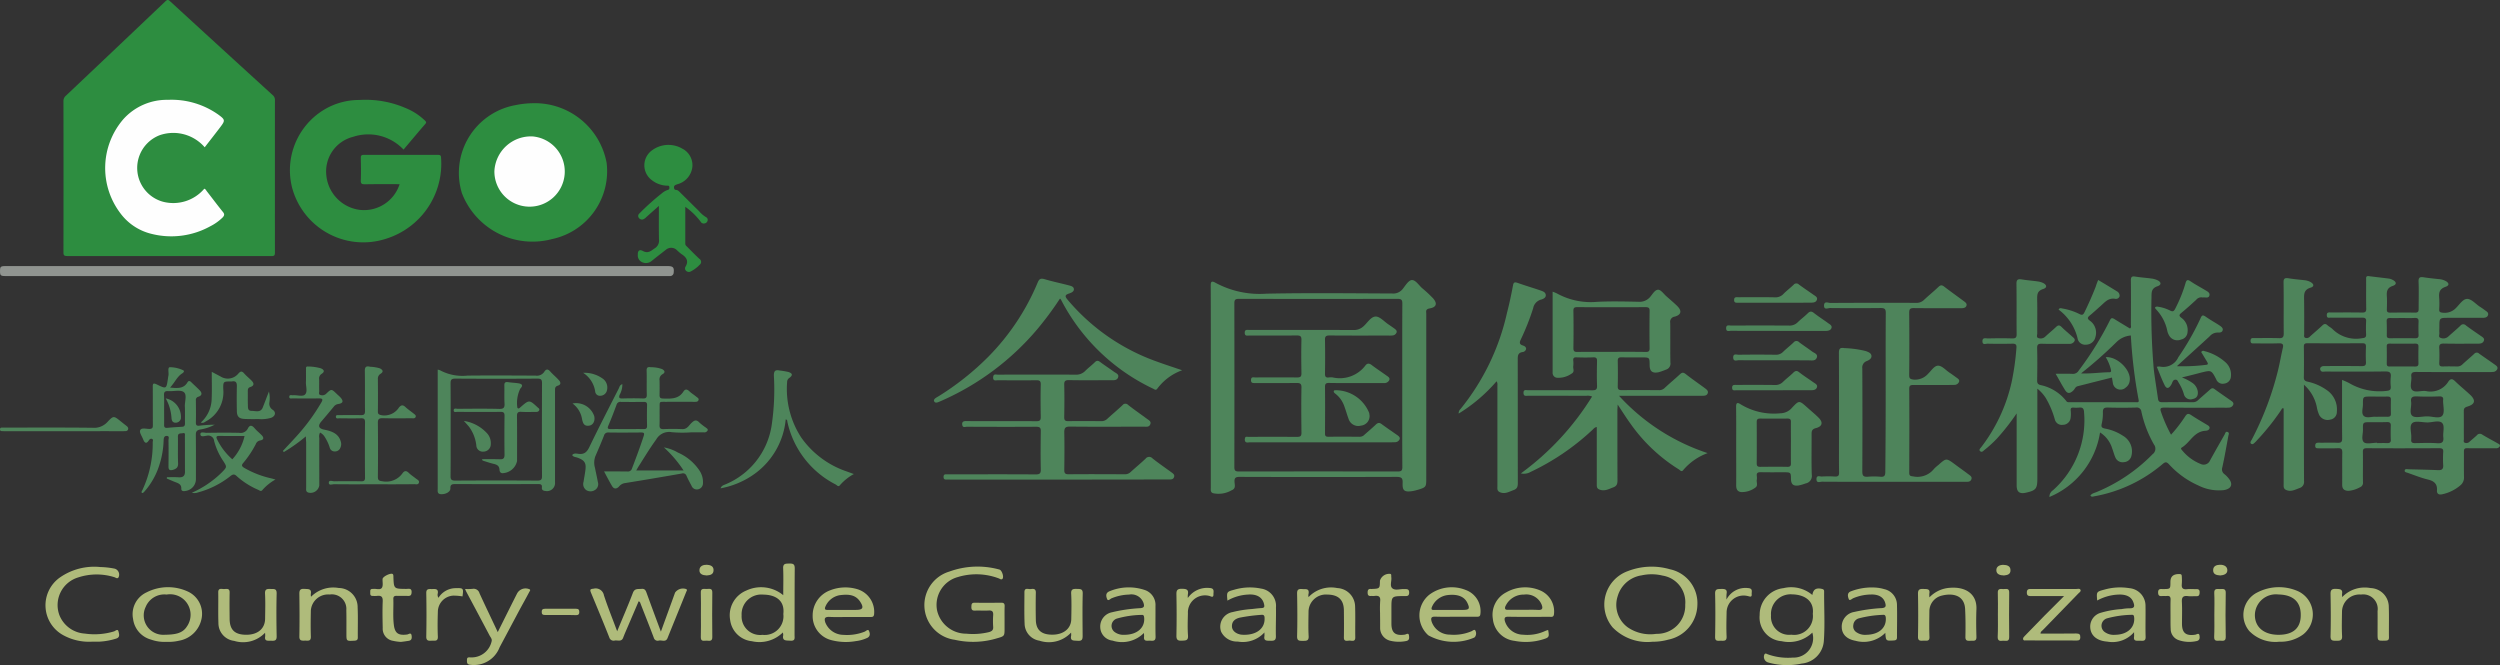 <svg id="グループ_33" data-name="グループ 33" xmlns="http://www.w3.org/2000/svg" width="168.526" height="44.836" viewBox="0 0 168.526 44.836">
  <rect x="0" y="0" width="168.526" height="44.836" fill="#333333" stroke="none"/>
  <g id="グループ_30" data-name="グループ 30" transform="translate(0 18.609)">
    <path id="パス_83" data-name="パス 83" d="M243.277,99.415v6.08c0,.662-.1.786-.774.934-.421.095-.613-.053-.62-.467v-4.881a15.12,15.12,0,0,1-1.344,1.714,7.847,7.847,0,0,1-.812.739c-.087.065-.18.2-.3.1s.012-.2.074-.284a11.214,11.214,0,0,0,2.051-4.414,17.635,17.635,0,0,0,.316-2.275c.019-.225-.062-.284-.285-.278-.551.012-1.1.012-1.648,0-.13-.006-.359.118-.359-.165s.235-.183.384-.189c.539-.012,1.078-.018,1.611,0,.248.006.316-.065.31-.3-.012-1.123.006-2.245-.012-3.368-.006-.3.1-.355.378-.307.353.059.719.083,1.078.136a1.229,1.229,0,0,1,.328.095c.273.13.3.325.012.414-.4.13-.4.372-.4.691.019.768,0,1.536.006,2.3,0,.106-.081.272.087.319a.449.449,0,0,0,.452-.1c.229-.219.483-.42.713-.638.143-.142.242-.16.39-.012.223.225.477.425.712.644.093.083.223.165.155.307a.353.353,0,0,1-.347.183c-.62,0-1.239.012-1.859-.006-.248-.006-.316.065-.31.3.019.721.012,1.448,0,2.169,0,.16.025.26.211.313a2.959,2.959,0,0,1,1.753,1.081c.068.1.161.077.248.077H249.9c.118,0,.254.047.2-.177a33.333,33.333,0,0,1-.52-4.319,1.55,1.55,0,0,0-.979.455,28.783,28.783,0,0,1-2.379,2.1c.682.03,1.289-.071,1.9-.077.174,0,.124-.124.105-.219a2.944,2.944,0,0,0-.341-.8c.787-.053,1.729.88,1.617,1.589a.636.636,0,0,1-.26.455.52.52,0,0,1-.88-.331c-.019-.095-.031-.195-.056-.337-.781.195-1.549.39-2.317.585-.155.041-.186.189-.285.284-.229.225-.4.23-.558-.024-.217-.337-.4-.7-.638-1.1.415,0,.768-.012,1.128.006a.446.446,0,0,0,.427-.219,21.455,21.455,0,0,0,2.1-3.38c.093-.2.173-.177.328-.083.341.213.688.42,1.028.626.112-.071.062-.171.062-.248.006-1,.012-2,0-3,0-.225.062-.29.291-.254.359.059.719.083,1.078.13a1.349,1.349,0,0,1,.4.106c.285.124.31.319.031.414-.409.136-.409.39-.409.721a44.567,44.567,0,0,0,.155,4.9c.081.662.192,1.318.285,1.979.025.165.1.219.273.219q1.05-.009,2.1,0a.471.471,0,0,0,.335-.148c.26-.236.533-.467.793-.7.093-.083.167-.136.3-.041.372.272.75.526,1.128.792.093.065.192.142.136.278a.33.33,0,0,1-.273.183,2.822,2.822,0,0,1-.316.006c-1.344,0-2.689.006-4.033-.006-.248,0-.335.035-.242.29a9.749,9.749,0,0,0,.675,1.536,9.379,9.379,0,0,0,.954-1.235c.118-.177.2-.219.4-.089.341.23.706.437,1.059.65.087.053.2.112.186.225-.019.13-.149.177-.26.183-.8.041-1.047.792-1.611,1.129-.081.047-.056.112,0,.165a3.111,3.111,0,0,0,1.282.951.464.464,0,0,0,.613-.23c.322-.591.657-1.176.991-1.761.043-.083.062-.225.2-.171s.068.171.05.266c-.13.709-.254,1.424-.409,2.127a.4.4,0,0,0,.161.461,1.8,1.8,0,0,1,.26.266c.328.39.2.721-.328.8a3.082,3.082,0,0,1-1.691-.307,5.945,5.945,0,0,1-1.995-1.436c-.167-.177-.254-.165-.434-.012a9.769,9.769,0,0,1-4.616,2.174c-.081.012-.155.059-.248-.047.087-.154.266-.177.415-.242a11.331,11.331,0,0,0,3.773-2.547.465.465,0,0,0,.1-.656,7.712,7.712,0,0,1-.849-2.21.311.311,0,0,0-.372-.284c-.632.018-1.264.018-1.89,0-.273-.006-.335.077-.335.319a3.072,3.072,0,0,1-.081.792c-.056.219.05.272.229.307a3.286,3.286,0,0,1,1.214.49,1.213,1.213,0,0,1,.558,1.365.545.545,0,0,1-.5.408.522.522,0,0,1-.57-.3c-.093-.2-.143-.42-.223-.626a1.933,1.933,0,0,0-.818-1.075,5.646,5.646,0,0,1-3.414,4.349.526.526,0,0,1,.235-.449,6.3,6.3,0,0,0,2.1-5.277c-.012-.219-.081-.331-.335-.3a2.086,2.086,0,0,1-.384,0c-.161-.006-.192.059-.18.2a1.9,1.9,0,0,1-.006.5.524.524,0,0,1-.514.461.485.485,0,0,1-.551-.366,6.076,6.076,0,0,0-.595-1.418A2.593,2.593,0,0,0,243.277,99.415Z" transform="translate(-105.939 -91.824)" fill="#4e845b"/>
    <path id="パス_84" data-name="パス 84" d="M226.313,100.053c0-1.779-.006-3.557.006-5.336,0-.272-.087-.325-.353-.325q-1.7.018-3.4,0c-.136,0-.421.154-.409-.177.012-.313.285-.165.427-.165q2.89-.018,5.78-.006a.709.709,0,0,0,.527-.195c.316-.3.657-.573.967-.869.142-.136.235-.16.4-.03.428.331.867.638,1.3.963.112.083.248.165.2.319s-.217.177-.378.171c-1.053,0-2.1.006-3.154-.006-.266-.006-.328.065-.328.313q.019,2.1,0,4.2c0,.23.062.278.3.307a1.162,1.162,0,0,0,.979-.4c.211-.2.415-.544.675-.538s.5.29.75.461c.161.106.322.225.477.337.1.071.229.148.18.29a.341.341,0,0,1-.335.207c-.235.006-.465.006-.7.006-.675,0-1.357.006-2.032,0-.192,0-.291.024-.291.248.012,1.891.006,3.782,0,5.673,0,.2.081.225.266.242a1.422,1.422,0,0,0,1.388-.49,2.169,2.169,0,0,1,.3-.272c.539-.479.539-.485,1.115-.059.3.225.613.443.917.674.118.089.273.171.2.349s-.229.16-.384.16h-4.839c-1.617,0-3.222.006-4.839-.006-.136,0-.384.13-.378-.183.006-.278.229-.16.359-.165a7.18,7.18,0,0,1,.874,0c.242.018.3-.077.291-.29-.012-.691-.006-1.377-.006-2.068,0-1.991.006-3.983-.006-5.968,0-.278.068-.384.366-.331a7.067,7.067,0,0,1,1.45.2c.161.065.353.124.378.313s-.161.3-.316.36a.458.458,0,0,0-.3.5c.012,2.31.012,4.627,0,6.937,0,.266.056.384.366.36a5.015,5.015,0,0,1,.843,0c.291.03.341-.089.341-.337C226.307,103.61,226.313,101.832,226.313,100.053Z" transform="translate(-99.198 -92.237)" fill="#4e845b"/>
    <path id="パス_85" data-name="パス 85" d="M134.4,109.48H127.1c-.081,0-.161-.006-.248,0-.136.006-.186-.053-.186-.177s.043-.183.186-.177c.223.006.446,0,.663,0,1.791,0,3.575-.006,5.365.006.254,0,.341-.059.341-.313-.019-.869-.012-1.737,0-2.6.006-.236-.074-.3-.316-.3-1.555.012-3.11.006-4.659,0-.112,0-.279.083-.316-.106s.031-.278.26-.278c.737.012,1.475.006,2.206.006.843,0,1.685-.006,2.522.006.223,0,.3-.053.3-.278-.012-.733-.019-1.465,0-2.2.006-.248-.093-.29-.322-.284-.855.012-1.7.006-2.559,0-.142,0-.341.077-.328-.2.012-.254.192-.177.322-.177q2.611-.009,5.223,0a.841.841,0,0,0,.651-.242c.211-.213.452-.39.663-.6.124-.124.217-.112.353-.012.3.225.62.431.929.656.13.095.353.165.285.372-.074.23-.3.2-.5.2-.936,0-1.871.012-2.807-.006-.273-.006-.335.077-.328.319.019.721.012,1.448,0,2.169-.006.225.068.284.3.278.737-.012,1.475-.006,2.206,0a.556.556,0,0,0,.4-.16c.335-.307.688-.6,1.022-.916a.242.242,0,0,1,.378-.018c.415.325.849.626,1.276.94.13.095.3.177.217.372s-.26.154-.421.154c-1.66,0-3.321.012-4.975-.006-.335-.006-.4.1-.4.39.019.845.012,1.69,0,2.535,0,.213.056.29.291.29,1.264-.012,2.522-.006,3.785,0a.551.551,0,0,0,.4-.154c.328-.3.675-.585,1-.892a.3.3,0,0,1,.465-.03c.4.319.83.615,1.245.916.118.089.273.171.217.343-.062.195-.248.165-.409.165Q138.088,109.483,134.4,109.48Z" transform="translate(-63.06 -95.761)" fill="#4e855b"/>
    <path id="パス_86" data-name="パス 86" d="M142.348,98.278a3.616,3.616,0,0,0-1.679,1.247c-.1.13-.18.041-.266,0a13.462,13.462,0,0,1-6.134-5.838l-.093-.177a.443.443,0,0,0-.062-.065,21.59,21.59,0,0,1-1.512,2.044,17.855,17.855,0,0,1-6.5,4.857c-.155.065-.378.195-.465.035s.155-.266.3-.355a18.415,18.415,0,0,0,3.352-2.665,15.72,15.72,0,0,0,3.315-4.981c.1-.242.186-.325.471-.242.533.16,1.084.272,1.623.414.155.041.353.083.353.272,0,.16-.18.23-.316.278-.3.095-.3.195-.105.425a13.956,13.956,0,0,0,6.016,4.166C141.19,97.894,141.747,98.071,142.348,98.278Z" transform="translate(-62.66 -91.928)" fill="#4e845b"/>
    <path id="パス_87" data-name="パス 87" d="M185.262,99.194a10.8,10.8,0,0,1-2.553,2.174.381.381,0,0,1,.13-.313,15.72,15.72,0,0,0,3.129-6.482c.155-.6.285-1.211.4-1.826.037-.2.081-.266.31-.189.514.183,1.035.337,1.555.514.149.053.328.112.347.3s-.167.272-.316.313a.741.741,0,0,0-.533.579,16.413,16.413,0,0,1-.836,2.115c-.093.195-.105.325.142.4.105.035.223.1.217.23a.264.264,0,0,1-.242.213c-.31.053-.322.248-.322.49.006,2.777,0,5.56.006,8.337,0,.219-.031.384-.273.473-.31.112-.613.307-.96.136-.18-.089-.143-.26-.143-.414V99.572C185.311,99.454,185.355,99.33,185.262,99.194Z" transform="translate(-84.379 -92.099)" fill="#4e845b"/>
    <path id="パス_88" data-name="パス 88" d="M111.384,109.546a3.415,3.415,0,0,0-.936.75c-.111.148-.2,0-.291-.047a6.231,6.231,0,0,1-3.253-4.219c-.012-.059.012-.136-.112-.171a5.114,5.114,0,0,1-2.28,3.8,5.691,5.691,0,0,1-2.113.851c.068-.183.2-.213.31-.26a5.142,5.142,0,0,0,3.129-3.953,16.348,16.348,0,0,0,.155-3.392c0-.313.093-.4.4-.337a4.788,4.788,0,0,1,.582.1c.279.089.3.219.074.39a.321.321,0,0,0-.161.266,6,6,0,0,0,.948,3.758,6.162,6.162,0,0,0,3.061,2.287Z" transform="translate(-53.826 -96.2)" fill="#4e855b"/>
    <path id="パス_89" data-name="パス 89" d="M56.329,106.829a10.986,10.986,0,0,1-1.487,1.058.881.881,0,0,1-.062-.077c.291-.313.589-.626.874-.94a13.532,13.532,0,0,0,1.71-2.316c.118-.2.118-.29-.167-.284-.582.012-1.171.006-1.753,0-.093,0-.242.047-.235-.112s.155-.095.248-.1c.279-.024.651.112.812-.047.192-.189.05-.55.062-.833s0-.579.006-.869c0-.083-.025-.2.124-.189a3.252,3.252,0,0,1,.861.118c.235.089.3.23.068.378a.366.366,0,0,0-.167.366c.006.266-.006.532.006.8,0,.089-.062.225.081.26a.38.38,0,0,0,.384-.083c.353-.343.359-.337.725.018.081.077.173.154.248.236.217.248.167.39-.167.437a.46.46,0,0,0-.3.189c-.273.331-.551.662-.83.987-.254.3-.18.479.211.555.508.1.966.272,1.109.827a.561.561,0,0,1-.037.39.387.387,0,0,1-.378.248.335.335,0,0,1-.335-.248,2.879,2.879,0,0,0-.322-.7.787.787,0,0,0-.335-.325.572.572,0,0,0-.05.372c-.006,1.07,0,2.133,0,3.2a.6.6,0,0,1-.743.473c-.18-.065-.142-.207-.142-.337v-3.067A3.352,3.352,0,0,1,56.329,106.829Z" transform="translate(-35.709 -96.023)" fill="#4e855b"/>
    <path id="パス_90" data-name="パス 90" d="M62.8,110.058c-.886,0-1.772.006-2.664-.006-.124,0-.366.106-.359-.106.006-.195.248-.089.378-.089q.892-.018,1.784,0c.2.006.285-.041.279-.254-.012-1.247-.012-2.488,0-3.734,0-.207-.068-.266-.279-.26-.477.012-.96.006-1.437,0-.093,0-.242.053-.248-.1s.143-.106.235-.112c.477-.006.96-.012,1.437,0,.235.006.291-.065.291-.278-.012-.9.006-1.8-.012-2.7-.006-.3.112-.343.359-.284a2.669,2.669,0,0,1,.651.106c.2.1.273.225.056.366a.374.374,0,0,0-.186.36c.006.721.012,1.442,0,2.169-.006.207.074.23.279.272a1.171,1.171,0,0,0,1.146-.532c.136-.154.248-.195.421-.035s.378.3.564.449c.081.065.186.124.13.242-.05.1-.161.077-.248.077-.657,0-1.307.012-1.964-.006-.266-.006-.335.077-.328.319q.019,1.817,0,3.634c0,.236.081.272.316.3a1.346,1.346,0,0,0,1.351-.55c.13-.177.26-.171.415-.018s.322.254.483.384c.093.077.248.13.2.278-.05.165-.217.095-.335.1C64.625,110.064,63.714,110.058,62.8,110.058Z" transform="translate(-37.612 -96.021)" fill="#4e855b"/>
    <path id="パス_91" data-name="パス 91" d="M129.989,128.518v.6c0,.52,0,.526-.527.674a5.542,5.542,0,0,1-2.831.095,2.359,2.359,0,0,1-.359-4.6,5.545,5.545,0,0,1,3.364-.136c.18.041.335.532.2.638-.087.071-.173-.024-.254-.047a4.281,4.281,0,0,0-2.745-.083,1.945,1.945,0,0,0-1.394,2.263,2.015,2.015,0,0,0,1.97,1.554,4.562,4.562,0,0,0,1.524-.106c.192-.053.3-.136.285-.349a5.709,5.709,0,0,1,0-.8c.012-.225-.056-.325-.31-.307-.3.018-.607-.006-.911.006-.211.012-.254-.083-.248-.26.006-.16.006-.278.235-.272.595.012,1.19.006,1.784,0,.167,0,.223.065.223.219C129.983,127.921,129.989,128.222,129.989,128.518Z" transform="translate(-62.271 -105.368)" fill="#afbb7b"/>
    <path id="パス_92" data-name="パス 92" d="M260.361,100.48a3.164,3.164,0,0,1,.706.366.85.85,0,0,1,.366.585c.025.254-.05.443-.335.5a.453.453,0,0,1-.589-.278,3.039,3.039,0,0,0-.347-.792c-.062-.089-.087-.23-.223-.23-.161-.006-.2.13-.248.242a.72.72,0,0,1-.062.118c-.161.254-.31.266-.44-.006-.192-.39-.341-.8-.52-1.223a.655.655,0,0,1,.2-.018,1.107,1.107,0,0,0,1.251-.626,17.725,17.725,0,0,0,1.5-2.629c.074-.177.13-.254.335-.112.31.219.644.4.96.609.112.077.242.177.192.325s-.211.148-.328.142a.7.7,0,0,0-.539.248c-.719.662-1.45,1.318-2.218,2.021A12.729,12.729,0,0,0,262,99.629c.161-.018.111-.106.068-.189-.105-.183-.223-.366-.328-.55-.031-.053-.105-.106-.037-.171a.146.146,0,0,1,.161-.018,3.343,3.343,0,0,1,1.475.792,1.114,1.114,0,0,1,.328.916.508.508,0,0,1-.446.485.467.467,0,0,1-.551-.3c-.322-.615-.328-.609-1.01-.443C261.254,100.261,260.845,100.362,260.361,100.48Z" transform="translate(-113.279 -93.645)" fill="#4e855b"/>
    <path id="パス_93" data-name="パス 93" d="M90.04,130.329c.359-.875.731-1.725,1.059-2.588.118-.319.347-.248.582-.272s.291.124.347.284c.316.869.638,1.737.96,2.6.316-.875.638-1.749.954-2.629a.652.652,0,0,1,.75-.242c.093.053.037.112.012.171-.421,1.046-.849,2.092-1.27,3.138-.118.29-.384.124-.576.16a.267.267,0,0,1-.347-.183c-.285-.762-.589-1.519-.886-2.281-.025-.059-.025-.136-.136-.183l-.706,1.649c-.112.266-.235.532-.335.8-.105.3-.359.171-.558.195a.3.3,0,0,1-.378-.2c-.4-1.016-.824-2.027-1.245-3.043-.074-.189-.037-.23.18-.248a.563.563,0,0,1,.7.443C89.415,128.722,89.743,129.52,90.04,130.329Z" transform="translate(-48.437 -106.382)" fill="#afbb7b"/>
    <path id="パス_94" data-name="パス 94" d="M32.134,130.021a3.614,3.614,0,0,1-2.014-.449,2.294,2.294,0,0,1-.173-3.894,4.047,4.047,0,0,1,2.707-.685,5.39,5.39,0,0,1,.973.112.421.421,0,0,1,.248.579c-.087.13-.192.018-.279-.006a3.984,3.984,0,0,0-2.435.012,1.946,1.946,0,0,0-1.276,2.541,1.976,1.976,0,0,0,1.716,1.247,4.539,4.539,0,0,0,1.97-.148c.093-.03.248-.2.3.006.037.16.124.39-.155.479a4.565,4.565,0,0,1-1.128.207C32.438,130.027,32.283,130.021,32.134,130.021Z" transform="translate(-25.882 -105.377)" fill="#afbb7b"/>
    <path id="パス_95" data-name="パス 95" d="M74.6,127.478a3.436,3.436,0,0,0,.5-.006.408.408,0,0,1,.471.29c.4.875.818,1.737,1.233,2.624.434-.869.861-1.731,1.295-2.588a.648.648,0,0,1,.793-.319c.167.047.074.136.037.2-.2.384-.415.768-.626,1.152q-.688,1.294-1.375,2.582a1.855,1.855,0,0,1-1.983,1.176c-.242-.024-.217-.183-.217-.337,0-.2.136-.16.266-.16a1.383,1.383,0,0,0,1.4-1.1c.031-.148-.074-.254-.136-.366q-.771-1.462-1.549-2.913A2.434,2.434,0,0,1,74.6,127.478Z" transform="translate(-43.25 -106.385)" fill="#afbb7b"/>
    <path id="パス_96" data-name="パス 96" d="M165.9,127.986a2.092,2.092,0,0,1,1.939-.609,1.261,1.261,0,0,1,1.2,1.223c.025.7,0,1.4.012,2.1.006.319-.229.219-.384.219s-.39.095-.384-.219c.012-.609.006-1.223,0-1.832-.012-.7-.372-1.04-1.1-1.052a1.175,1.175,0,0,0-1.282,1.1c-.006.567-.025,1.134.006,1.7.019.331-.161.319-.4.319s-.384,0-.378-.307c.025-.957.019-1.914,0-2.866-.006-.248.062-.343.335-.319.217.024.5-.071.44.307A.486.486,0,0,0,165.9,127.986Z" transform="translate(-77.691 -106.344)" fill="#afbb7b"/>
    <path id="パス_97" data-name="パス 97" d="M278.357,127.988a2.1,2.1,0,0,1,1.914-.609,1.268,1.268,0,0,1,1.227,1.264c.025.685,0,1.377.012,2.062,0,.189-.087.213-.254.219-.514.012-.514.018-.514-.467,0-.508.006-1.022,0-1.53a.978.978,0,0,0-1.115-1.111,1.177,1.177,0,0,0-1.283,1.164c-.006.544-.025,1.087.006,1.631.019.331-.161.319-.4.319s-.384,0-.378-.307c.025-.945.019-1.885,0-2.83-.006-.272.068-.372.366-.36.266.012.471.018.409.349C278.344,127.823,278.35,127.87,278.357,127.988Z" transform="translate(-120.469 -106.346)" fill="#afbb7b"/>
    <path id="パス_98" data-name="パス 98" d="M57.357,127.962a2.108,2.108,0,0,1,1.871-.591,1.285,1.285,0,0,1,1.27,1.3c.031.68.006,1.353.012,2.033,0,.154-.056.207-.223.219-.545.03-.545.035-.545-.467,0-.532.006-1.069-.006-1.6a.979.979,0,0,0-1.121-1.046,1.168,1.168,0,0,0-1.27,1.07c-.012.591-.019,1.176,0,1.767.012.343-.211.266-.409.272s-.372.018-.366-.278c.019-.957.012-1.909,0-2.866-.006-.254.056-.366.347-.343.242.018.489-.024.427.331A.6.6,0,0,0,57.357,127.962Z" transform="translate(-36.39 -106.343)" fill="#afbb7b"/>
    <path id="パス_99" data-name="パス 99" d="M50.9,130.451a2.036,2.036,0,0,1-2.082.544,1.2,1.2,0,0,1-1.059-1.2c-.025-.685,0-1.377-.012-2.068-.006-.313.223-.225.384-.225s.39-.077.384.23c-.012.6-.006,1.2,0,1.8.012.733.359,1.052,1.128,1.052s1.258-.414,1.264-1.087c.006-.567.025-1.134-.006-1.7-.012-.313.161-.307.384-.3s.4-.035.4.29c-.025.969-.019,1.932,0,2.9.006.278-.118.313-.353.3-.2-.018-.483.077-.421-.29A1.112,1.112,0,0,0,50.9,130.451Z" transform="translate(-33.035 -106.403)" fill="#afbb7b"/>
    <path id="パス_100" data-name="パス 100" d="M138.6,130.437a2.042,2.042,0,0,1-2.131.544,1.18,1.18,0,0,1-1-1.134c-.031-.709-.012-1.424-.012-2.133,0-.343.266-.189.434-.213.186-.03.341-.018.335.242-.012.609-.012,1.223,0,1.832.012.68.372,1,1.1,1,.756.006,1.27-.4,1.289-1.034.012-.579.025-1.158-.006-1.731-.019-.325.155-.325.4-.319s.384.006.378.313c-.025.945-.012,1.891-.006,2.836,0,.236-.025.372-.335.349-.248-.024-.52.035-.44-.343A.856.856,0,0,0,138.6,130.437Z" transform="translate(-66.4 -106.401)" fill="#afbb7b"/>
    <path id="パス_101" data-name="パス 101" d="M233.458,128.007a2.084,2.084,0,0,1,1.369-.644c1.053-.089,1.84.4,1.8,1.436-.025.62-.019,1.247,0,1.867.012.319-.192.26-.384.266s-.366.03-.359-.26c.012-.62.012-1.247-.019-1.867-.043-.963-.855-1.093-1.549-.922a1.086,1.086,0,0,0-.861,1.087c-.006.567-.019,1.135.006,1.7.012.325-.211.248-.39.254s-.39.053-.384-.26c.019-.969.019-1.932,0-2.9-.006-.284.112-.337.366-.325.229.012.465-.024.4.313A1.652,1.652,0,0,0,233.458,128.007Z" transform="translate(-103.395 -106.347)" fill="#afbb7b"/>
    <path id="パス_102" data-name="パス 102" d="M46.587,102.72c.242.13.415.219.582.307a.913.913,0,0,0,1.2-.177c.142-.16.235-.213.4-.024s.347.325.514.5.161.331-.087.414c-.161.053-.18.142-.18.278.006.313-.006.62.006.934.006.171-.025.4.248.4s.607.142.756-.23c.13-.331.254-.662.415-1.075a1.912,1.912,0,0,1,.031.739.48.48,0,0,0,.211.485c.254.165.2.425-.081.544a2.245,2.245,0,0,1-.861.089c-.3.006-.607.006-.911-.006-.4-.012-.545-.154-.551-.532q-.019-.833,0-1.666c.006-.248-.056-.384-.341-.331H47.9c-.533,0-.545,0-.539.5a2.219,2.219,0,0,1-1.14,2.174c-.105.059-.2.16-.372.095a2.2,2.2,0,0,0,.731-1.578C46.606,103.967,46.587,103.382,46.587,102.72Z" transform="translate(-32.312 -96.264)" fill="#4e855b"/>
    <path id="パス_103" data-name="パス 103" d="M246.876,127.97H244.7c-.186,0-.341.012-.335-.248.006-.242.155-.23.322-.23h3.011c.1,0,.235-.053.285.059s-.074.171-.142.242c-.8.827-1.6,1.649-2.4,2.47-.062.059-.155.106-.155.236.805,0,1.6.006,2.4-.006.211,0,.291.053.285.26-.006.154-.056.213-.223.213-1.146-.006-2.286,0-3.432-.006-.074,0-.173.03-.2-.077-.025-.089.037-.148.093-.207.452-.467.9-.928,1.357-1.395C245.971,128.88,246.387,128.46,246.876,127.97Z" transform="translate(-107.736 -106.398)" fill="#afbb7b"/>
    <path id="パス_104" data-name="パス 104" d="M250.65,92.25c.434.26.849.508,1.258.762a.331.331,0,0,1,.186.337.255.255,0,0,1-.3.171c-.446-.077-.681.219-.948.455s-.508.461-.774.68c-.155.13-.155.207.006.331a.99.99,0,0,1,.39,1.1.654.654,0,0,1-.638.526.516.516,0,0,1-.57-.437,3.4,3.4,0,0,0-1.276-1.926c.062-.136.167-.095.248-.077a4.09,4.09,0,0,1,1.152.372c.18.095.254.059.341-.112.279-.573.539-1.158.768-1.749C250.533,92.54,250.588,92.41,250.65,92.25Z" transform="translate(-109.212 -91.986)" fill="#4e855b"/>
    <path id="パス_105" data-name="パス 105" d="M261.7,93.436a.441.441,0,0,0-.452.16c-.328.3-.657.6-1,.88-.149.124-.167.195,0,.325a1.013,1.013,0,0,1,.421.969.538.538,0,0,1-.44.5.636.636,0,0,1-.75-.195,1.064,1.064,0,0,1-.167-.36,2.973,2.973,0,0,0-.756-1.471c-.043-.047-.112-.106-.05-.165a.21.21,0,0,1,.161-.024,2.619,2.619,0,0,1,.824.26c.173.089.254.059.341-.112a9.519,9.519,0,0,0,.7-1.731c.056-.2.118-.278.335-.13.322.219.669.4,1,.6.149.089.335.177.273.372S261.857,93.406,261.7,93.436Z" transform="translate(-113.206 -91.99)" fill="#4e855b"/>
    <path id="パス_106" data-name="パス 106" d="M259.646,128.494c0-.325-.006-.644.006-.969.006-.183-.056-.272-.26-.248-.105.012-.211-.006-.316.006-.2.018-.26-.053-.266-.242,0-.207.1-.248.279-.23h.068c.483-.006.483-.006.483-.473,0-.384.2-.55.626-.538.149.006.136.095.142.177a3.394,3.394,0,0,1,0,.5c-.025.254.056.372.347.343.211-.024.421,0,.632-.006.167-.006.229.065.223.219s-.025.266-.223.26-.378.018-.558-.006c-.353-.047-.434.095-.415.408.025.49.006.975.006,1.465.006.609.266.821.892.727.1-.012.26-.16.291.071.025.177.006.331-.235.366a2.193,2.193,0,0,1-1.171-.071.793.793,0,0,1-.539-.75c-.019-.343-.006-.674-.012-1.01Z" transform="translate(-113.332 -105.711)" fill="#b0bb7b"/>
    <path id="パス_107" data-name="パス 107" d="M173.646,128.445a7.476,7.476,0,0,1,.006-.833c.037-.313-.1-.4-.4-.355-.068.012-.142-.006-.211,0-.192.018-.235-.077-.235-.236s.05-.26.235-.236h.037c.551-.024.551-.024.558-.555a.652.652,0,0,1,.706-.461c.056.024.056.065.056.106s0,.089.006.136c.031.248-.124.573.074.733s.514.035.781.047c.173.006.347-.03.347.236s-.167.236-.341.236c-.855.006-.855.006-.855.839v1.034c.006.609.266.815.9.727.1-.012.26-.16.285.071.019.165.037.325-.223.366a2.441,2.441,0,0,1-1.035-.024.887.887,0,0,1-.688-.827v-.065c0-.319,0-.626-.006-.94Z" transform="translate(-80.614 -105.691)" fill="#afbb7b"/>
    <path id="パス_108" data-name="パス 108" d="M66.352,130.357a3.055,3.055,0,0,1-.52-.071.826.826,0,0,1-.706-.869c-.012-.6-.025-1.2,0-1.8.012-.307-.1-.4-.4-.36a2.192,2.192,0,0,1-.279,0c-.18,0-.161-.124-.161-.236s-.025-.236.161-.236h.037c.2-.03.477.1.589-.083.093-.148.031-.39.043-.585.012-.165.539-.425.682-.337a.137.137,0,0,1,.043.089.914.914,0,0,1,.006.13c.031.78.031.78.861.786.161,0,.372-.071.366.213-.006.177-.05.272-.26.26-.242-.012-.489,0-.737-.006-.155-.006-.242.041-.235.207.019.579-.037,1.152.031,1.731s.3.75.9.668c.1-.012.26-.165.3.065.025.171.019.343-.229.366C66.675,130.316,66.514,130.339,66.352,130.357Z" transform="translate(-39.327 -105.695)" fill="#afbb7b"/>
    <path id="パス_109" data-name="パス 109" d="M215.286,97.16c-1.047,0-2.1,0-3.147-.006-.124,0-.322.089-.328-.165-.006-.272.2-.189.347-.189q1.942-.009,3.885,0a.76.76,0,0,0,.589-.219c.211-.207.452-.384.663-.591.143-.142.248-.183.428-.041.316.248.657.461.979.7.111.077.26.154.211.313s-.223.2-.4.2Z" transform="translate(-95.451 -93.463)" fill="#4e855b"/>
    <path id="パス_110" data-name="パス 110" d="M152.768,128.061a1.58,1.58,0,0,1,1.468-.674c.353.018.254.254.26.431.006.278-.2.112-.291.1a1.153,1.153,0,0,0-1.431,1.182c-.012.5-.031,1,.006,1.495.025.343-.161.331-.415.343-.3.018-.372-.083-.366-.355.019-.922.019-1.844,0-2.759-.006-.284.056-.39.384-.384.291.006.446.053.39.366A1.161,1.161,0,0,0,152.768,128.061Z" transform="translate(-72.696 -106.359)" fill="#b0bc7b"/>
    <path id="パス_111" data-name="パス 111" d="M211.378,128.171a1.436,1.436,0,0,1,1.456-.774c.341.024.229.242.242.408.025.266-.18.136-.285.124a1.147,1.147,0,0,0-1.406,1.14c-.012.532-.025,1.07,0,1.6.012.3-.161.284-.366.278s-.421.071-.409-.272c.019-.963.025-1.932,0-2.9-.006-.331.167-.313.409-.319s.421.018.366.313A2.537,2.537,0,0,0,211.378,128.171Z" transform="translate(-94.994 -106.363)" fill="#b0bb7b"/>
    <path id="パス_112" data-name="パス 112" d="M72.821,127.965a3.652,3.652,0,0,0-.62-.053,1.1,1.1,0,0,0-1.041,1.1c-.019.555-.025,1.111,0,1.666.012.343-.217.26-.415.272s-.372.024-.366-.278c.019-.975.019-1.956,0-2.931-.006-.307.18-.272.378-.272s.446-.047.4.284a.376.376,0,0,0,.043.307,1.376,1.376,0,0,1,1.115-.65C72.883,127.392,72.9,127.4,72.821,127.965Z" transform="translate(-41.644 -106.37)" fill="#afbb7b"/>
    <path id="パス_113" data-name="パス 113" d="M215.281,100.511c-.768,0-1.543.006-2.311-.006-.143,0-.384.118-.39-.177s.229-.189.372-.189c.83-.012,1.66-.012,2.484,0a.657.657,0,0,0,.5-.189c.229-.225.483-.42.712-.638a.245.245,0,0,1,.384-.012c.285.213.582.408.867.62.142.106.409.171.316.414s-.341.183-.551.183C216.867,100.511,216.074,100.511,215.281,100.511Z" transform="translate(-95.744 -94.834)" fill="#4f865c"/>
    <path id="パス_114" data-name="パス 114" d="M215.412,93.948h-2.453c-.143,0-.285.018-.279-.195s.155-.177.291-.177c.818,0,1.636-.012,2.447.006a.723.723,0,0,0,.582-.225c.217-.219.465-.408.688-.62a.238.238,0,0,1,.359-.018c.322.236.657.461.985.691.118.083.285.16.229.331-.062.195-.254.2-.434.2C217.023,93.948,216.218,93.948,215.412,93.948Z" transform="translate(-95.782 -92.148)" fill="#50865c"/>
    <path id="パス_115" data-name="パス 115" d="M215.236,103.932h-2.484c-.124,0-.291.059-.291-.171,0-.213.142-.189.285-.189.861,0,1.729-.006,2.59.006a.717.717,0,0,0,.558-.213c.217-.213.471-.4.688-.615.142-.136.242-.16.4-.03.3.236.638.449.954.674.124.089.316.165.235.36-.068.165-.242.177-.415.177C216.915,103.926,216.078,103.932,215.236,103.932Z" transform="translate(-95.698 -96.234)" fill="#4e855b"/>
    <path id="パス_116" data-name="パス 116" d="M100.256,129.21c0-.49.012-.975-.006-1.465-.012-.3.18-.254.366-.248s.415-.089.409.242q-.019,1.5,0,3c.006.3-.192.254-.366.242s-.415.1-.409-.236C100.268,130.232,100.256,129.724,100.256,129.21Z" transform="translate(-53.008 -106.403)" fill="#b0bc7b"/>
    <path id="パス_117" data-name="パス 117" d="M241.372,129.219c0-.49.012-.975-.006-1.465-.012-.29.18-.26.359-.248s.415-.095.409.236q-.019,1.5,0,3c.006.36-.26.225-.434.248-.2.03-.353.006-.341-.266C241.384,130.217,241.372,129.715,241.372,129.219Z" transform="translate(-106.693 -106.406)" fill="#b0bc7b"/>
    <path id="パス_118" data-name="パス 118" d="M264.922,129.232c0-.49.019-.981-.006-1.465-.012-.319.2-.26.384-.26s.4-.059.39.26c-.019.987-.019,1.979,0,2.966.006.319-.2.26-.39.254s-.4.071-.39-.254C264.934,130.231,264.922,129.729,264.922,129.232Z" transform="translate(-115.652 -106.408)" fill="#b0bb7b"/>
    <path id="パス_119" data-name="パス 119" d="M28.268,108.844H24.384c-.093,0-.186,0-.279-.006a.1.1,0,0,1-.105-.106.11.11,0,0,1,.118-.13H24.4c1.945,0,3.9-.012,5.842.012a1.214,1.214,0,0,0,1-.39c.409-.437.427-.42.892-.047.124.1.248.2.378.3.087.065.155.142.118.254s-.161.112-.26.112c-.372.006-.743,0-1.121,0Z" transform="translate(-23.999 -98.387)" fill="#4e855b"/>
    <path id="パス_120" data-name="パス 120" d="M87.44,102.84a2.114,2.114,0,0,1,1.295.372.739.739,0,0,1,.279.916.468.468,0,0,1-.415.26.315.315,0,0,1-.341-.278A1.8,1.8,0,0,0,87.44,102.84Z" transform="translate(-48.135 -96.318)" fill="#4f855c"/>
    <path id="パス_121" data-name="パス 121" d="M86.29,106.338a1.291,1.291,0,0,1,1.468.863c.062.319-.074.591-.347.632-.347.053-.421-.177-.477-.437A1.614,1.614,0,0,0,86.29,106.338Z" transform="translate(-47.697 -97.748)" fill="#4f855c"/>
    <path id="パス_122" data-name="パス 122" d="M84.179,130.18c-.335,0-.675-.006-1.01,0-.161.006-.229-.047-.229-.207s.062-.213.229-.213c.7.006,1.394.006,2.094,0,.18,0,.211.089.211.23s-.062.2-.211.2C84.9,130.174,84.538,130.18,84.179,130.18Z" transform="translate(-46.423 -107.332)" fill="#afbb7b"/>
    <path id="パス_123" data-name="パス 123" d="M241.724,125.465c-.266-.006-.508-.077-.514-.349s.242-.372.483-.366.477.077.471.372C242.164,125.4,241.941,125.441,241.724,125.465Z" transform="translate(-106.636 -105.282)" fill="#b0bc7c"/>
    <path id="パス_124" data-name="パス 124" d="M265.283,125.461c-.254-.018-.489-.065-.483-.366.006-.278.235-.349.458-.355.242-.006.489.089.5.355S265.519,125.443,265.283,125.461Z" transform="translate(-115.611 -105.278)" fill="#b0bc7c"/>
    <path id="パス_125" data-name="パス 125" d="M100.589,125.461c-.266-.012-.5-.089-.489-.366s.26-.36.5-.355c.223.012.452.083.452.355C101.054,125.4,100.825,125.443,100.589,125.461Z" transform="translate(-52.951 -105.278)" fill="#b0bc7c"/>
    <path id="パス_126" data-name="パス 126" d="M285.511,103.07c-.341-.195-.688-.372-1.022-.579a.26.26,0,0,0-.366.047c-.155.148-.328.284-.489.431a.3.3,0,0,1-.322.071c-.112-.047-.062-.16-.062-.236-.006-.632,0-1.27-.006-1.9,0-.171.049-.242.235-.3.527-.154.589-.42.2-.792-.335-.313-.694-.6-1.016-.916-.186-.177-.3-.195-.458.018a1.407,1.407,0,0,1-1.5.644c-.316-.053-.737.13-.936-.071s-.025-.6-.062-.9c-.037-.284.105-.325.366-.319,1.611.012,3.222.006,4.839.006a2.194,2.194,0,0,0,.279-.006.334.334,0,0,0,.31-.189c.056-.142-.05-.225-.155-.3-.359-.254-.719-.5-1.072-.75a.221.221,0,0,0-.328.018c-.26.242-.533.467-.793.709a.479.479,0,0,1-.341.142c-.328-.006-.657-.012-.979,0-.18.006-.248-.047-.242-.225.012-.331.019-.668,0-1-.019-.242.05-.325.322-.319.768.018,1.543.006,2.311.006.167,0,.31-.035.372-.195s-.074-.236-.192-.319c-.341-.236-.688-.467-1.016-.715a.246.246,0,0,0-.378.024c-.266.254-.551.485-.818.733a.487.487,0,0,1-.52.077c-.155-.047-.062-.213-.074-.331s0-.266,0-.4c0-.615,0-.615.638-.615h2.243c.173,0,.347-.012.4-.189s-.112-.248-.229-.337-.223-.16-.341-.236c-.273-.183-.545-.508-.83-.514s-.52.372-.75.6a1.043,1.043,0,0,1-.9.331c-.173-.018-.254-.047-.242-.23a6.343,6.343,0,0,0,0-.768c-.031-.343.006-.6.421-.745.285-.095.26-.272-.025-.414a1.156,1.156,0,0,0-.4-.106c-.347-.035-.7-.071-1.041-.124-.248-.041-.353.006-.347.278.025.609.006,1.223.006,1.832,0,.165-.012.272-.235.272-.558-.012-1.121-.006-1.685,0-.167,0-.229-.047-.223-.213.006-.29.019-.579,0-.869-.019-.325-.006-.585.4-.721.285-.095.254-.278-.025-.414a.8.8,0,0,0-.229-.077c-.452-.059-.9-.106-1.357-.165-.217-.03-.186.112-.186.225,0,.656-.006,1.312.006,1.968.006.207-.068.266-.279.26-.7-.012-1.4-.006-2.1-.006-.136,0-.285-.03-.279.189s.149.16.266.16c.7,0,1.4.006,2.1,0,.2,0,.3.035.285.254a8.133,8.133,0,0,0,0,.869c.006.183-.05.242-.254.26a2.251,2.251,0,0,1-2-.6c-.1-.106-.248-.171-.353-.272-.13-.118-.223-.1-.347.018-.273.26-.564.5-.843.756a.29.29,0,0,1-.285.083c-.136-.041-.093-.165-.093-.254,0-.78.006-1.554-.006-2.334-.006-.355-.025-.662.44-.8.254-.077.229-.248-.006-.378a1.033,1.033,0,0,0-.4-.124c-.359-.041-.719-.071-1.078-.13-.254-.041-.347.012-.341.278.019,1.146,0,2.293.012,3.433,0,.242-.056.337-.328.325-.551-.018-1.1-.006-1.648-.006-.124,0-.254-.024-.26.171-.006.219.13.189.273.189.539,0,1.078.012,1.611-.006.266-.012.353.059.291.313-.118.5-.2,1-.322,1.5a20.75,20.75,0,0,1-1.76,4.656c-.05.095-.161.225-.056.3.124.089.217-.059.31-.136a.9.9,0,0,0,.068-.077,15.9,15.9,0,0,0,1.654-2.068c.031-.047.037-.142.161-.1v5.088c0,.142-.025.3.13.39.335.177.626.006.929-.106a.433.433,0,0,0,.316-.479c-.012-2.033-.006-4.071-.006-6.1v-.39a2.721,2.721,0,0,1,.874,1.542,2.119,2.119,0,0,0,.161.508.644.644,0,0,0,.743.3.519.519,0,0,0,.44-.532,1.573,1.573,0,0,0-.682-1.459,3.509,3.509,0,0,0-1.295-.567c-.161-.035-.254-.1-.248-.29.012-.691.012-1.377,0-2.068,0-.171.05-.23.235-.23q1.859.009,3.717,0c.192,0,.235.065.235.23-.012.343-.019.691,0,1.034.012.225-.068.278-.291.278-.843-.012-1.685-.006-2.522-.006-.223,0-.335.142-.242.3.074.124.211.071.316.071,1.344.006,2.689.012,4.033-.006.322-.006.409.089.378.378a3.083,3.083,0,0,0,0,.632c.012.207-.037.278-.285.3a4.031,4.031,0,0,1-2.509-.52,4.248,4.248,0,0,0-.489-.219c0,1.347-.006,2.647.006,3.953,0,.213-.056.29-.291.284-.434-.018-.867,0-1.295-.006-.161,0-.229.047-.229.213s.105.165.229.165c.434,0,.867.012,1.295-.006.223-.006.3.047.3.272-.012.733,0,1.465-.006,2.2,0,.29.155.4.434.4a1.878,1.878,0,0,0,.756-.236.317.317,0,0,0,.211-.337c-.012-.68.006-1.359-.006-2.033-.006-.195.043-.266.266-.266,1.623.012,3.246.006,4.87,0,.2,0,.3.035.279.254a7.253,7.253,0,0,0,0,.9c.012.248-.087.337-.347.325-.663-.03-1.332-.041-1.995-.059-.087,0-.211-.047-.248.059-.043.142.105.148.2.183.446.154.892.337,1.357.449.421.1.644.3.613.727-.019.23.118.325.359.266a2.767,2.767,0,0,0,1.227-.609.673.673,0,0,0,.235-.567c-.012-.567,0-1.135-.006-1.7,0-.171.043-.236.235-.23.3.012.607.006.911.006h1.016a.265.265,0,0,0,.26-.142C285.715,103.164,285.6,103.123,285.511,103.07Zm-8.537-3.144c.372,0,.743.006,1.121,0,.155,0,.242.035.235.2-.006.319-.006.644,0,.963.006.171-.087.2-.242.2-.242-.006-.489,0-.787,0-.235-.024-.6.118-.793-.053s-.056-.526-.062-.8C276.441,99.926,276.447,99.926,276.974,99.926Zm1.084,3.138c-.223-.012-.446,0-.663,0v-.024c-.3,0-.706.112-.88-.03-.2-.171-.062-.561-.068-.857-.012-.5-.006-.5.533-.5.359,0,.725.006,1.084-.006.2-.006.266.065.26.248-.012.313-.012.62,0,.934C278.337,103.022,278.244,103.07,278.058,103.064Zm-.012-8.225c-.006-.165.068-.207.229-.207.279.006.558,0,.843,0,.266,0,.539.012.805-.006.223-.012.285.071.273.266-.012.29-.012.579,0,.863.006.165-.037.242-.229.242-.558-.006-1.121-.006-1.679,0-.155,0-.242-.03-.235-.2C278.058,95.483,278.058,95.158,278.045,94.839Zm1.041,3.061c-.279,0-.558-.006-.836,0-.155.006-.2-.053-.2-.195.006-.39.006-.774,0-1.164-.006-.154.074-.183.211-.183q.855.009,1.71,0c.167,0,.223.053.217.213-.006.366-.012.733,0,1.1.006.207-.087.236-.266.23C279.644,97.893,279.365,97.9,279.086,97.9Zm2.776,4.751c.037.331-.062.449-.427.42-.483-.035-.979-.012-1.468-.006-.192.006-.291-.047-.266-.242a.91.91,0,0,0,0-.13c.025-.337-.155-.792.081-.987.2-.165.663-.035,1.01-.035s.805-.177,1,.047C281.967,101.906,281.831,102.331,281.862,102.65Zm-.068-1.436c-.192.225-.675.041-1.035.047-.335,0-.781.124-.979-.03-.235-.183-.043-.626-.087-.951-.043-.3.087-.378.39-.366.5.024,1,.018,1.5,0,.217-.006.3.065.266.266v.035C281.849,100.564,281.973,101.007,281.794,101.214Z" transform="translate(-117.159 -91.803)" fill="#4e845b"/>
    <path id="パス_127" data-name="パス 127" d="M170.711,93.483a8.5,8.5,0,0,0-.725-.674c-.229-.2-.446-.561-.7-.55-.217.012-.434.372-.613.6a.81.81,0,0,1-.712.307c-2.825-.012-5.657-.047-8.482.012a6.273,6.273,0,0,1-3.414-.727c-.254-.148-.341-.112-.335.195.012,2.257.006,4.514.006,6.772v6.837c0,.142-.037.307.149.372a1.746,1.746,0,0,0,1.239-.189c.316-.118.223-.36.211-.561-.019-.278.068-.355.366-.349q5.279.018,10.551,0c.353,0,.427.095.415.408-.025.532.124.638.688.544.112-.018.229-.053.341-.083.545-.165.564-.189.564-.745V94.541c0-.148-.068-.313.211-.366C170.946,94.1,171.033,93.843,170.711,93.483Zm-2.391,11.682q-5.344-.009-10.687,0c-.248,0-.31-.065-.31-.3q.009-5.522,0-11.038c0-.236.062-.3.31-.3q5.344.009,10.687,0c.26,0,.328.065.328.313-.012,1.844-.006,3.693-.006,5.537,0,1.82-.006,3.646.006,5.466C168.654,105.112,168.579,105.165,168.319,105.165Z" transform="translate(-74.115 -91.99)" fill="#4e855b"/>
    <path id="パス_128" data-name="パス 128" d="M196.1,100.51h5.588c.155,0,.322.006.39-.16s-.074-.266-.192-.355c-.434-.319-.88-.626-1.3-.957-.155-.118-.242-.1-.378.024-.335.313-.688.6-1.022.916a.528.528,0,0,1-.4.154c-.83-.006-1.66-.012-2.491,0-.211,0-.285-.053-.279-.26q.019-.851,0-1.7c-.006-.219.081-.26.285-.254.446.012.886.006,1.332.006.527,0,.527,0,.533.508,0,.437.186.585.632.485a4.755,4.755,0,0,0,.458-.165.426.426,0,0,0,.31-.485c-.019-.892,0-1.779-.012-2.671a.351.351,0,0,1,.3-.42c.446-.124.5-.39.173-.715-.235-.23-.489-.443-.737-.662-.18-.16-.359-.431-.545-.437-.223-.006-.384.3-.539.479a.934.934,0,0,1-.818.331c-.923-.018-1.846-.041-2.769.006a4.722,4.722,0,0,1-2.683-.555,2.382,2.382,0,0,0-.31-.13v5.454a.326.326,0,0,0,.3.349,1.537,1.537,0,0,0,.985-.284c.217-.118.081-.325.105-.485a1.743,1.743,0,0,0,0-.4c-.012-.16.05-.213.217-.207.372.012.75.018,1.121,0,.229-.012.273.077.266.272-.012.544-.019,1.093,0,1.637.012.254-.074.313-.335.313-1.437-.012-2.875-.006-4.312-.006-.136,0-.316-.071-.31.183s.186.189.322.189c1.295,0,2.6,0,3.891.006a.786.786,0,0,1,.409.047,18.32,18.32,0,0,1-4.8,5.182.9.9,0,0,0,.657-.1,16.19,16.19,0,0,0,4.145-2.813c.087-.077.155-.189.316-.213v3.823c0,.148-.019.3.149.378.353.16.651-.018.967-.136.242-.089.279-.248.279-.473-.006-1.566-.006-3.138-.006-4.7,0-.112.012-.225.019-.408.316.479.576.892.867,1.294a11.226,11.226,0,0,0,3.259,3.079c.081.047.173.2.291.047a3.9,3.9,0,0,1,1.648-1.146A14.009,14.009,0,0,1,196.1,100.51Zm-.489-2.96c-.768,0-1.543-.006-2.311.006-.217.006-.273-.059-.273-.266q.019-1.25,0-2.5c-.006-.213.074-.26.279-.254,1.53.006,3.054.006,4.585,0,.217,0,.279.065.273.266q-.019,1.25,0,2.5c.006.213-.081.26-.285.254C197.133,97.543,196.371,97.549,195.615,97.549Z" transform="translate(-86.963 -92.44)" fill="#4e855b"/>
    <path id="パス_129" data-name="パス 129" d="M95.271,106.276a3.959,3.959,0,0,1-.434-.337c-.217-.236-.359-.16-.558.035-.167.165-.285.414-.607.4q-.632-.027-1.264,0c-.229.006-.273-.089-.266-.278.012-.366,0-.733.006-1.1.006-.526-.062-.455.483-.461.607-.006,1.214,0,1.822,0,.118,0,.254.018.31-.1.062-.136-.081-.189-.161-.26-.149-.124-.322-.225-.458-.36-.155-.148-.285-.142-.39.024-.328.52-.855.49-1.388.473-.167-.006-.223-.065-.223-.219.006-.331.006-.668,0-1a.4.4,0,0,1,.2-.42c.2-.112.161-.248-.037-.349a2.327,2.327,0,0,0-.756-.124c-.217-.03-.285.024-.279.242.019.532-.006,1.07.012,1.6.006.2-.05.278-.273.266-.452-.018-.911-.012-1.369,0-.217.006-.254-.053-.192-.242a1.426,1.426,0,0,0,.186-.721c-.173.047-.192.189-.242.29-.663,1.306-1.338,2.612-1.976,3.935-.167.355-.359.532-.774.467-.13-.018-.279-.047-.39.083.074.142.229.13.353.177.477.171.6.355.539.833-.031.266-.087.526-.124.792a.5.5,0,0,0,.186.567.538.538,0,0,0,.564,0,.462.462,0,0,0,.211-.555c-.056-.319-.13-.632-.192-.945a1.265,1.265,0,0,1,.025-.786c.2-.461.4-.922.582-1.389a.277.277,0,0,1,.3-.213c.737.012,1.475.006,2.206,0,.2,0,.229.053.173.23-.242.745-.514,1.471-.793,2.2a.278.278,0,0,1-.3.2c-.5-.006-1-.006-1.58-.006.211.4.366.7.545,1,.124.2.3.189.458.024a.633.633,0,0,1,.366-.23c1.289-.207,2.571-.425,3.86-.65a.252.252,0,0,1,.328.154c.1.225.217.443.335.662a.382.382,0,0,0,.44.248.417.417,0,0,0,.335-.42,1.4,1.4,0,0,0-.26-.88,3.36,3.36,0,0,0-1.437-1.182,2.761,2.761,0,0,0-.936-.343,8.127,8.127,0,0,1,1.326,1.554H90.568c.043-.071.087-.148.13-.225.4-.626.781-1.265,1.221-1.867a.994.994,0,0,1,1.041-.49,7.884,7.884,0,0,0,1.295.012h.874a.249.249,0,0,0,.242-.106C95.438,106.382,95.339,106.335,95.271,106.276Zm-4.225.095c-.359-.006-.725,0-1.084,0s-.725-.006-1.084,0c-.2.006-.279-.024-.186-.236.2-.461.378-.934.551-1.4a.264.264,0,0,1,.31-.195q.753.009,1.506,0c.18-.006.248.041.242.225q-.019.7,0,1.4C91.3,106.347,91.213,106.376,91.045,106.371Z" transform="translate(-47.682 -96.056)" fill="#4e855b"/>
    <path id="パス_130" data-name="パス 130" d="M218.457,107.231c-.248-.248-.527-.473-.787-.709-.52-.461-.527-.467-1,.035a1.052,1.052,0,0,1-.793.378,4.3,4.3,0,0,1-2.689-.615c-.223-.142-.291-.077-.291.171.012.88.006,1.755.006,2.635s.006,1.779,0,2.665c0,.242.068.425.341.455a1.513,1.513,0,0,0,.948-.3c.2-.13.068-.349.1-.526a.957.957,0,0,0,0-.266c-.025-.189.056-.248.254-.248.514.012,1.028.006,1.543.006.5,0,.5,0,.508.461.006.349.161.485.527.425a3.2,3.2,0,0,0,.465-.136.51.51,0,0,0,.409-.591c-.031-.91-.006-1.82-.012-2.736,0-.213.031-.331.285-.4C218.711,107.828,218.78,107.55,218.457,107.231Zm-1.865,1.654c0,.467-.006.934,0,1.4.006.171-.025.266-.242.26-.607-.012-1.214-.006-1.821,0-.18,0-.242-.053-.242-.23q.009-1.4,0-2.8c0-.183.074-.225.248-.225q.911.009,1.821,0c.186,0,.242.059.235.23C216.586,107.976,216.593,108.431,216.593,108.886Z" transform="translate(-95.866 -97.684)" fill="#4e855b"/>
    <path id="パス_131" data-name="パス 131" d="M43.256,106.141c-.167.018-.26.006-.26-.2.012-.5.006-1,0-1.5a.218.218,0,0,1,.167-.248c.266-.089.26-.26.087-.437s-.378-.36-.564-.544c-.093-.095-.186-.112-.254.006-.254.437-.669.408-1.177.355.322-.331.458-.727.824-.957.093-.059.186-.171.025-.225a2.133,2.133,0,0,0-.867-.189c-.167.024-.05.378-.093.579-.019.077-.025.154-.037.23-.1.656-.105.668-.737.355-.254-.124-.285-.053-.279.177.006.845,0,1.69.006,2.535,0,.154.006.278-.223.284s-.545-.106-.632.089c-.068.154.124.408.2.615a.6.6,0,0,0,.025.059c.093.195.2.242.341.035.056-.083.118-.16.217-.13.124.035.062.154.062.23a7.4,7.4,0,0,1-.688,3.209c-.031.065-.1.13-.037.213.093,0,.142-.071.192-.13a4.88,4.88,0,0,0,.967-1.719,5.9,5.9,0,0,0,.3-1.672c.006-.16.019-.349.242-.325.173.024.081.2.087.3.012.591.006,1.176,0,1.767,0,.213.081.278.3.219.235-.071.359-.171.347-.443-.025-.6,0-1.2-.012-1.8-.006-.26.2-.2.335-.23.18-.041.136.112.136.195.006.8,0,1.6.006,2.4,0,.284-.13.4-.434.378-.26-.018-.52-.006-.781-.006a.437.437,0,0,0-.012.089c.186.077.372.165.558.236.223.083.434.154.421.449-.006.165.136.183.279.154a.808.808,0,0,0,.706-.845c0-.981.006-1.956-.006-2.937,0-.213.056-.313.291-.36a3.071,3.071,0,0,0,.979-.325A9.529,9.529,0,0,0,43.256,106.141Zm-1-1.282c.012.378,0,.756.006,1.129,0,.148-.043.225-.211.23-.328.018-.651.041-.973.071-.167.018-.229-.041-.223-.2.006-.343,0-.685,0-1.028,0-.319.012-.644-.006-.963-.012-.213.05-.3.285-.284.359.024.83-.106,1.047.065C42.413,104.055,42.24,104.516,42.252,104.859Z" transform="translate(-29.792 -96.057)" fill="#4e855b"/>
    <path id="パス_132" data-name="パス 132" d="M202.971,125.13a4.427,4.427,0,0,0-2.844.13,2.393,2.393,0,0,0-1.016,3.788,3.267,3.267,0,0,0,2.689.969,3.86,3.86,0,0,0,1.066-.142,2.436,2.436,0,0,0,1.958-2.31A2.335,2.335,0,0,0,202.971,125.13Zm-.923,4.355a2.687,2.687,0,0,1-1.914-.437,1.872,1.872,0,0,1-.682-2.1,1.979,1.979,0,0,1,1.617-1.406,3.11,3.11,0,0,1,1.419.018,1.815,1.815,0,0,1,1.518,1.956A1.9,1.9,0,0,1,202.048,129.484Z" transform="translate(-90.404 -105.366)" fill="#afbb7b"/>
    <path id="パス_133" data-name="パス 133" d="M219.8,127.587c0-.089-.037-.136-.136-.16-.4-.095-.6.024-.657.408a2.207,2.207,0,0,0-1.952-.461,1.8,1.8,0,0,0-1.6,1.814,1.6,1.6,0,0,0,1.481,1.761,2.257,2.257,0,0,0,2.069-.579,1.311,1.311,0,0,1-1.32,1.684,4.041,4.041,0,0,1-1.679-.219c-.081-.024-.167-.112-.235.018a.393.393,0,0,0,.242.526,4.653,4.653,0,0,0,2.28.077,1.644,1.644,0,0,0,1.487-1.507C219.861,129.839,219.793,128.71,219.8,127.587Zm-.762,1.524a1.267,1.267,0,0,1-1.45,1.4,1.221,1.221,0,0,1-1.369-1.306,1.326,1.326,0,0,1,1.444-1.412C218.486,127.812,219.142,128.232,219.037,129.112Z" transform="translate(-96.835 -106.335)" fill="#afbb7b"/>
    <path id="パス_134" data-name="パス 134" d="M107.786,124.925c0-.284-.105-.331-.366-.325-.242.006-.427-.012-.415.319.025.585.006,1.17.006,1.814a2.342,2.342,0,0,0-2.491-.313,1.8,1.8,0,0,0-1.09,1.974,1.645,1.645,0,0,0,1.468,1.442,2.251,2.251,0,0,0,2.088-.591,1.049,1.049,0,0,1,.025.177c-.087.408.2.36.471.378.359.03.291-.189.291-.384C107.779,127.92,107.773,126.426,107.786,124.925ZM107.017,128a1.263,1.263,0,0,1-1.406,1.406,1.248,1.248,0,0,1-1.406-1.312,1.328,1.328,0,0,1,1.462-1.4C106.416,126.7,107.129,127.028,107.017,128Z" transform="translate(-54.212 -105.22)" fill="#afbb7b"/>
    <path id="パス_135" data-name="パス 135" d="M50.266,112.439a6.394,6.394,0,0,1-1.871-.721c-.161-.1-.192-.177-.056-.331a6.81,6.81,0,0,0,.843-1.265.373.373,0,0,1,.3-.248c.26-.047.248-.2.093-.36s-.328-.29-.465-.455c-.186-.219-.335-.254-.471.024a.539.539,0,0,1-.57.278c-.737-.018-1.475-.012-2.206,0-.143,0-.415-.1-.415.089,0,.225.285.118.427.106a.4.4,0,0,1,.5.36,4.451,4.451,0,0,0,.607,1.335c.266.414.266.414-.1.786A6.725,6.725,0,0,1,44.87,113.4a.728.728,0,0,0,.421-.024,6.018,6.018,0,0,0,2.181-1.1c.167-.13.266-.148.427.006a5.227,5.227,0,0,0,1.45.922c.081.035.18.136.279.012a3.3,3.3,0,0,1,.88-.709C50.4,112.481,50.334,112.457,50.266,112.439ZM47.6,111.145a4.294,4.294,0,0,1-1.022-1.335c-.1-.195-.043-.248.173-.242.558.012,1.115.006,1.673.006A3.425,3.425,0,0,1,47.6,111.145Z" transform="translate(-31.939 -98.792)" fill="#4e855b"/>
    <path id="パス_136" data-name="パス 136" d="M115.479,127.458a2.8,2.8,0,0,0-1.877.059,1.8,1.8,0,0,0-1.183,1.7,1.666,1.666,0,0,0,1.258,1.66,3.84,3.84,0,0,0,1.66.065,2.479,2.479,0,0,0,.768-.219c.223-.112.173-.325.112-.467s-.2.006-.285.047a3.232,3.232,0,0,1-1.437.219,1.328,1.328,0,0,1-1.227-.845c-.068-.23-.062-.378.273-.366.44.024.886.006,1.332.006h1.437c.118,0,.217.006.248-.16A1.6,1.6,0,0,0,115.479,127.458Zm-.155,1.383h-1.883c-.136,0-.229-.006-.18-.183a1.288,1.288,0,0,1,.979-.81c.533-.065,1.059-.071,1.388.449C115.888,128.7,115.8,128.84,115.325,128.84Z" transform="translate(-57.637 -106.335)" fill="#afbb7b"/>
    <path id="パス_137" data-name="パス 137" d="M189.661,127.549a2.574,2.574,0,0,0-2.348.106,1.694,1.694,0,0,0-.9,1.779,1.653,1.653,0,0,0,1.462,1.489,3.916,3.916,0,0,0,1.9-.095c.434-.13.452-.165.366-.638a1.428,1.428,0,0,0-.192.065,2.878,2.878,0,0,1-1.493.254,1.3,1.3,0,0,1-1.233-.922c-.043-.195-.019-.3.242-.29.923.018,1.846.006,2.769.006.13,0,.273.041.3-.177A1.541,1.541,0,0,0,189.661,127.549Zm-.223,1.288c-.31-.018-.626-.006-.942-.006-.359,0-.719-.006-1.084,0-.155,0-.2-.053-.167-.2a1.343,1.343,0,0,1,1.27-.827,1.116,1.116,0,0,1,1.19.685C189.8,128.737,189.754,128.861,189.438,128.837Z" transform="translate(-85.78 -106.332)" fill="#afbb7b"/>
    <path id="パス_138" data-name="パス 138" d="M181.549,127.489a2.524,2.524,0,0,0-2.447.325,1.793,1.793,0,0,0-.062,2.736,3.525,3.525,0,0,0,3.048.171.3.3,0,0,0,.087-.053.4.4,0,0,0,.031-.443c-.056-.106-.18.018-.266.053a3.054,3.054,0,0,1-1.437.225,1.3,1.3,0,0,1-1.239-.869c-.068-.23-.05-.355.254-.343.452.018.911.006,1.369.006h1.4c.136,0,.242,0,.26-.183A1.517,1.517,0,0,0,181.549,127.489Zm-.149,1.347h-1.964c-.105,0-.211.018-.173-.154a1.322,1.322,0,0,1,1.066-.845c.706-.083,1.159.106,1.357.561C181.846,128.748,181.79,128.83,181.4,128.836Z" transform="translate(-82.754 -106.331)" fill="#afbb7b"/>
    <path id="パス_139" data-name="パス 139" d="M160.52,128.675a1.173,1.173,0,0,0-1-1.27,3.7,3.7,0,0,0-1.8.071c-.527.142-.527.148-.471.739a3.076,3.076,0,0,1,1.388-.408c.595-.047.985.189,1.084.662.031.142.031.236-.167.248-.223.012-.44.041-.657.065a7.519,7.519,0,0,0-1.307.207,1,1,0,0,0-.768,1.318,1.19,1.19,0,0,0,1.121.668,1.966,1.966,0,0,0,1.8-.615c0,.136.006.195,0,.248-.062.337.167.307.4.313s.384-.012.372-.313C160.5,129.963,160.533,129.319,160.52,128.675Zm-2.131,1.844a1.817,1.817,0,0,1-.223-.012c-.359-.059-.6-.272-.613-.544-.012-.343.2-.52.527-.6a11.908,11.908,0,0,1,1.444-.189c.2-.024.229.077.229.236C159.777,130.07,159.25,130.519,158.389,130.519Z" transform="translate(-74.507 -106.336)" fill="#afbb7b"/>
    <path id="パス_140" data-name="パス 140" d="M255.153,128.574a1.191,1.191,0,0,0-1.09-1.2,3.887,3.887,0,0,0-1.691.1c-.533.142-.527.148-.477.733a3.219,3.219,0,0,1,1.431-.4c.514-.024.867.142,1,.5.093.242.13.437-.26.425a3.109,3.109,0,0,0-.52.053,6.317,6.317,0,0,0-1.406.248.966.966,0,0,0-.713.863c-.031.62.4,1.028,1.146,1.081a1.918,1.918,0,0,0,1.809-.638c0,.171.006.236,0,.3-.056.343.2.272.4.278s.39.047.378-.266C255.14,129.956,255.165,129.265,255.153,128.574Zm-2.051,1.944a1.036,1.036,0,0,1-.694-.183.521.521,0,0,1,.18-.934,6.8,6.8,0,0,1,1.617-.23c.173-.018.173.089.186.213C254.434,130.045,253.907,130.512,253.1,130.518Z" transform="translate(-110.523 -106.335)" fill="#afbb7b"/>
    <path id="パス_141" data-name="パス 141" d="M228.113,128.5a1.09,1.09,0,0,0-.855-1.058,2.732,2.732,0,0,0-.582-.106,3.925,3.925,0,0,0-1.673.254c-.273.106-.2.355-.143.514s.211-.012.31-.053a3.169,3.169,0,0,1,1.19-.248c.533-.018.867.2.967.591.05.189.037.3-.229.325a11.06,11.06,0,0,0-1.865.26,1,1,0,0,0-.843,1.04c.012.449.322.792.911.9a2.058,2.058,0,0,0,2.026-.532c.037.55.037.544.57.514.167-.012.217-.065.217-.219C228.113,129.964,228.132,129.231,228.113,128.5Zm-2.1,2.021a1.008,1.008,0,0,1-.6-.154.477.477,0,0,1-.242-.514.506.506,0,0,1,.372-.443,7.462,7.462,0,0,1,1.617-.236c.161-.018.186.071.2.2C227.407,130.058,226.88,130.519,226.013,130.519Z" transform="translate(-100.237 -106.336)" fill="#afbb7b"/>
    <path id="パス_142" data-name="パス 142" d="M147.437,128.576a1.063,1.063,0,0,0-.688-1.07,3.367,3.367,0,0,0-2.447.089c-.012.006-.019.012-.031.018-.217.124-.149.343-.1.479.068.183.211.006.3-.035a3.263,3.263,0,0,1,1.183-.254.865.865,0,0,1,.991.615c.043.177.025.272-.217.3a10.5,10.5,0,0,0-1.927.278.977.977,0,0,0-.787,1.01.935.935,0,0,0,.83.9,2.075,2.075,0,0,0,2.113-.514,1.926,1.926,0,0,1,.012.242c-.05.372.235.26.434.278s.347.006.341-.266C147.425,129.953,147.443,129.261,147.437,128.576Zm-2.094,1.938a.993.993,0,0,1-.626-.165.516.516,0,0,1,.136-.934,6.453,6.453,0,0,1,1.648-.242c.149-.012.161.077.173.189C146.737,130.035,146.2,130.514,145.343,130.514Z" transform="translate(-69.546 -106.331)" fill="#afbb7b"/>
    <path id="パス_143" data-name="パス 143" d="M271.788,127.576a3.172,3.172,0,0,0-2.763.077,1.688,1.688,0,0,0-.533,2.606,2.445,2.445,0,0,0,2.014.715,2.578,2.578,0,0,0,1.611-.49A1.724,1.724,0,0,0,271.788,127.576Zm-1.332,2.931c-.985,0-1.6-.52-1.592-1.347a1.416,1.416,0,0,1,1.586-1.371c.985.018,1.505.49,1.505,1.365C271.967,130.046,271.453,130.507,270.456,130.507Z" transform="translate(-116.861 -106.324)" fill="#afbb7b"/>
    <path id="パス_144" data-name="パス 144" d="M42.175,127.6a3.179,3.179,0,0,0-2.794.047,1.62,1.62,0,0,0-.911,1.8,1.654,1.654,0,0,0,1.2,1.383,2.727,2.727,0,0,0,1.072.154,3,3,0,0,0,.824-.077,1.873,1.873,0,0,0,1.518-1.477A1.648,1.648,0,0,0,42.175,127.6Zm-.112,2.4c-.3.42-.768.5-1.512.508a1.31,1.31,0,0,1-1.233-1.879,1.362,1.362,0,0,1,1.413-.833,1.382,1.382,0,0,1,1.332,2.2Z" transform="translate(-29.498 -106.326)" fill="#afbb7b"/>
    <path id="パス_145" data-name="パス 145" d="M164.585,104.9h-4.8c-.112,0-.248.053-.322-.059a.31.31,0,0,1-.012-.225c.025-.13.149-.083.229-.083,1.084-.006,2.175-.006,3.259,0,.235,0,.322-.041.316-.29-.012-1.01-.019-2.021,0-3.037.006-.266-.093-.307-.341-.307-.923.012-1.846.006-2.769.006-.155,0-.3.018-.291-.213s.173-.165.3-.165c.936-.006,1.871-.006,2.8,0,.217,0,.3-.041.3-.272-.012-.756-.019-1.513,0-2.269.006-.242-.087-.29-.322-.29-1.066.012-2.125.006-3.191.006-.143,0-.31.053-.31-.189s.173-.189.316-.189c2.336,0,4.671-.006,7.007.006a.949.949,0,0,0,.706-.272c.254-.236.489-.638.805-.638.285.006.57.343.855.532.13.089.266.183.4.278.093.071.192.148.142.278a.32.32,0,0,1-.273.189,2.2,2.2,0,0,1-.279.006c-1.32,0-2.639.006-3.959-.006-.242,0-.316.059-.31.3q.019,1.135,0,2.269c-.006.2.05.29.273.26a.871.871,0,0,1,.248,0,2.163,2.163,0,0,0,2.2-.8c.124-.165.26-.165.434-.03.316.242.657.461.985.7.112.077.26.154.192.313a.365.365,0,0,1-.372.195h-1.753c-.644,0-1.282.006-1.927-.006-.211-.006-.279.053-.279.26.012,1.046.006,2.092,0,3.138,0,.171.043.23.235.23.7-.012,1.4-.006,2.1,0a.449.449,0,0,0,.335-.148c.248-.219.5-.431.743-.662.136-.13.242-.171.409-.041.341.254.694.49,1.041.733.093.065.2.142.173.266a.334.334,0,0,1-.322.219c-.093.006-.186.006-.279.006C167.713,104.9,166.146,104.9,164.585,104.9Z" transform="translate(-75.523 -93.692)" fill="#4e855b"/>
    <path id="パス_146" data-name="パス 146" d="M171.529,106.5a.642.642,0,0,1-.576.709.682.682,0,0,1-.83-.437c-.118-.313-.2-.632-.322-.945a1.779,1.779,0,0,0-.582-.774c-.05-.041-.112-.089-.1-.165s.087-.059.142-.065a2.443,2.443,0,0,1,2.249,1.542C171.517,106.419,171.523,106.473,171.529,106.5Z" transform="translate(-79.209 -97.127)" fill="#4e855b"/>
    <g id="グループ_29" data-name="グループ 29" transform="translate(29.507 6.303)">
      <path id="パス_147" data-name="パス 147" d="M79.023,105.607c-.558-.52-.576-.52-1.128-.041-.037.03-.068.065-.105.089-.056.035-.1.035-.136-.03a2.185,2.185,0,0,1,.2-1.288c.186-.195.149-.307-.124-.355-.229-.035-.465-.041-.694-.077-.2-.03-.266.035-.26.23.012.4-.012.8.012,1.2.019.284-.056.384-.378.372-.923-.024-1.846-.012-2.769-.006-.1,0-.273-.071-.279.1s.173.1.273.106c.96.006,1.914.012,2.875,0,.211,0,.279.047.279.26-.012.88-.012,1.755,0,2.635,0,.236-.087.313-.328.3-.39-.012-.781-.006-1.2-.006.037.059.043.089.056.095.242.077.483.16.731.219.223.053.384.13.4.384.006.1.031.225.186.248a1.043,1.043,0,0,0,1-.821c0-1.01.006-2.021-.006-3.031,0-.213.05-.3.291-.284.328.018.651.006.979.006.1,0,.192-.018.229-.118S79.078,105.66,79.023,105.607Z" transform="translate(-72.285 -103.055)" fill="#4e855b"/>
      <path id="パス_148" data-name="パス 148" d="M79.781,103.174c-.18-.2-.4-.378-.576-.579-.161-.183-.285-.154-.4.03a.594.594,0,0,1-.589.254c-1.53-.006-3.061-.018-4.591,0a3.206,3.206,0,0,1-1.846-.36.548.548,0,0,0-.155-.041v8.018c0,.171-.05.372.248.378.316.006.626-.177.607-.4-.012-.254.112-.284.335-.284q2.769.009,5.533,0c.18,0,.328-.006.3.236-.019.16.093.219.235.23a.546.546,0,0,0,.651-.579v-6.169c0-.154-.019-.29.2-.355C79.98,103.469,79.893,103.292,79.781,103.174Zm-1.456,6.783q-2.751-.018-5.5,0c-.26,0-.341-.059-.335-.313.012-1.046.006-2.092.006-3.132s.006-2.068-.006-3.1c0-.236.043-.331.322-.331q2.769.018,5.533,0c.248,0,.31.071.31.3-.006,2.092-.012,4.178,0,6.269C78.66,109.9,78.579,109.957,78.325,109.957Z" transform="translate(-71.625 -102.471)" fill="#4e855b"/>
    </g>
    <path id="パス_149" data-name="パス 149" d="M74.47,108.33a2.665,2.665,0,0,1,1.53.8.988.988,0,0,1,.285.762.5.5,0,0,1-.5.508.434.434,0,0,1-.477-.431,2.618,2.618,0,0,0-.5-1.259C74.693,108.578,74.582,108.454,74.47,108.33Z" transform="translate(-43.2 -98.565)" fill="#4f855b"/>
    <path id="パス_150" data-name="パス 150" d="M42.03,105.76a1.27,1.27,0,0,1,1.022,1.365.363.363,0,0,1-.39.272c-.186-.018-.229-.16-.242-.313A3.069,3.069,0,0,0,42.03,105.76Z" transform="translate(-30.859 -97.513)" fill="#4f855c"/>
  </g>
  <g id="グループ_32" data-name="グループ 32">
    <path id="パス_152" data-name="パス 152" d="M110.474,37.845c-2.278,0-4.559,0-6.837,0-.207,0-.266-.043-.266-.247q.01-5.1,0-10.194a.458.458,0,0,1,.156-.359q3.365-3.18,6.72-6.373c.124-.119.187-.122.315,0q3.448,3.165,6.913,6.323a.415.415,0,0,1,.152.336q-.005,5.143,0,10.289c0,.181-.045.227-.235.227Q113.925,37.844,110.474,37.845Z" transform="translate(-99.094 -20.585)" fill="#2d8d40"/>
    <path id="パス_153" data-name="パス 153" d="M155.2,44.359a3.266,3.266,0,0,0-3.412-.857,2.4,2.4,0,0,0-1.8,2.512,2.6,2.6,0,0,0,2.2,2.4,2.519,2.519,0,0,0,2.748-1.724c-.781,0-1.559-.007-2.337.007-.218,0-.29-.04-.28-.26.021-.508.01-1.015,0-1.526,0-.145.038-.195.2-.195q2.5,0,5.009,0c.138,0,.194.036.2.175a5.3,5.3,0,0,1-3.692,5.473,4.966,4.966,0,0,1-6.343-3.419,4.767,4.767,0,0,1,2.091-5.239,4.607,4.607,0,0,1,2.447-.692,6.8,6.8,0,0,1,3.115.547,4.1,4.1,0,0,1,1.293.837c.062.066.124.119.038.221C156.176,43.195,155.685,43.785,155.2,44.359Z" transform="translate(-127.997 -34.275)" fill="#2d8d40"/>
    <path id="パス_154" data-name="パス 154" d="M185.429,41.69a4.917,4.917,0,0,1,4.967,4.022,4.674,4.674,0,0,1-3.668,5.133,5.1,5.1,0,0,1-6.084-3.083,4.643,4.643,0,0,1,3.626-5.947A6.252,6.252,0,0,1,185.429,41.69Z" transform="translate(-149.503 -34.732)" fill="#2d8d40"/>
    <path id="パス_155" data-name="パス 155" d="M113.717,75.663H91.394c-.349,0-.391-.036-.394-.323,0-.313.038-.349.391-.349h44.623c.349,0,.436.092.4.419a.247.247,0,0,1-.273.254H113.717Z" transform="translate(-90.999 -57.054)" fill="#909490"/>
    <path id="パス_156" data-name="パス 156" d="M218.573,54.376c0,.827,0,1.658,0,2.486,0,.1.062.145.118.2.273.274.543.554.83.821a.241.241,0,0,1,.021.4,2.2,2.2,0,0,1-.574.435.269.269,0,0,1-.308,0,.225.225,0,0,1-.076-.3c.235-.382.073-.636-.266-.854a3.121,3.121,0,0,1-.321-.277.549.549,0,0,0-.726-.02c-.322.251-.646.5-.961.755a.6.6,0,0,1-.66.082.5.5,0,0,1-.277-.508c-.01-.254.111-.366.335-.244.36.195.553-.007.805-.178a.6.6,0,0,0,.287-.584c-.017-.738-.007-1.477-.007-2.275l-.83.738a.865.865,0,0,1-.173.142.252.252,0,0,1-.339-.063.212.212,0,0,1,.028-.307,16.078,16.078,0,0,1,1.514-1.358,1.1,1.1,0,0,1,.387-.224c.131-.03.124-.112.118-.2-.007-.112-.1-.089-.169-.092a1.736,1.736,0,0,1-1-.363,1.245,1.245,0,0,1,.041-2.047,1.85,1.85,0,0,1,2-.086,1.251,1.251,0,0,1,.681,1.217,1.367,1.367,0,0,1-1.016,1.184c-.124.046-.242.076-.221.237.01.069.031.138.111.142.159,0,.235.115.328.2.411.406.819.818,1.234,1.22a1.927,1.927,0,0,0,.484.419.2.2,0,0,1,.1.251.246.246,0,0,1-.2.171.232.232,0,0,1-.259-.112A4.679,4.679,0,0,0,218.573,54.376Z" transform="translate(-172.377 -40.435)" fill="#2d8d40"/>
    <path id="パス_157" data-name="パス 157" d="M118.222,44.191a2.8,2.8,0,0,0-3.018-.821,2.363,2.363,0,0,0,.2,4.49,2.746,2.746,0,0,0,2.79-.877c.09.026.121.109.169.171.363.465.716.94,1.089,1.4.121.148.093.241-.021.366a3.294,3.294,0,0,1-.83.593,5.431,5.431,0,0,1-3.948.518,3.692,3.692,0,0,1-2.112-1.388,5.043,5.043,0,0,1,.187-6.336,3.93,3.93,0,0,1,3.014-1.315,5.455,5.455,0,0,1,3.377.982c.484.353.5.4.156.854S118.575,43.732,118.222,44.191Z" transform="translate(-104.422 -34.262)" fill="#fefefe"/>
    <path id="パス_158" data-name="パス 158" d="M189.978,48.48a2.372,2.372,0,1,1-2.568,2.347A2.465,2.465,0,0,1,189.978,48.48Z" transform="translate(-154.083 -39.284)" fill="#fefefe"/>
  </g>
</svg>
